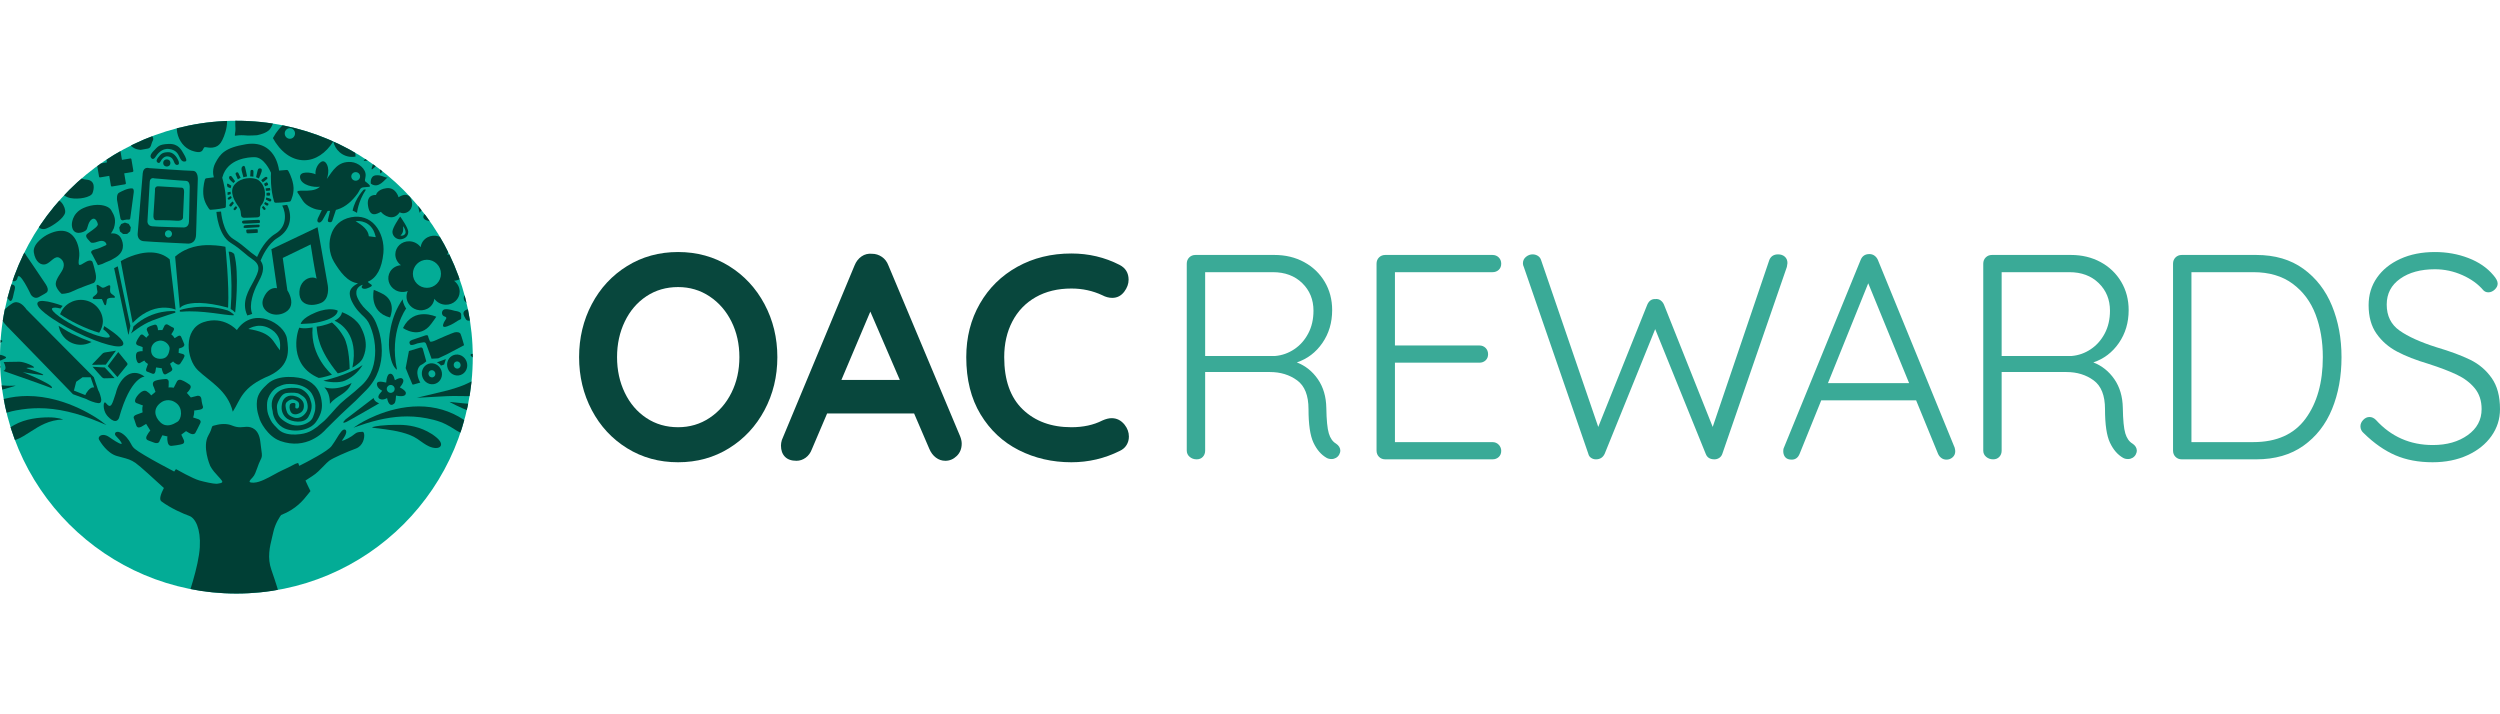 <?xml version="1.0" encoding="UTF-8"?>
<svg id="Layer_1" xmlns="http://www.w3.org/2000/svg" width="1050" height="300" xmlns:xlink="http://www.w3.org/1999/xlink" version="1.1" viewBox="0 0 1050 300">
  <!-- Generator: Adobe Illustrator 29.1.0, SVG Export Plug-In . SVG Version: 2.1.0 Build 142)  -->
  <defs>
    <style>
      .st0 {
        fill: none;
      }

      .st1 {
        fill: #3aaa97;
      }

      .st2 {
        fill: #03ac96;
      }

      .st3 {
        fill: #003f35;
      }

      .st4 {
        fill: #08473d;
      }

      .st5 {
        clip-path: url(#clippath);
      }
    </style>
    <clipPath id="clippath">
      <path class="st0" d="M99.283,50.717C44.45,50.717 0,95.168 0,150c0,.337.002.674.005,1.01.542,54.367,44.783,98.273,99.278,98.273,54.496,0,98.737-43.906,99.278-98.274.003-.336.005-.672.005-1.009,0-54.832-44.451-99.283-99.283-99.283Z"/>
    </clipPath>
  </defs>
  <path class="st4" d="M321.093,172.258c-3.599,6.745-8.565,12.079-14.9,16.004-6.337,3.924-13.471,5.886-21.4,5.886-7.931,0-15.065-1.962-21.4-5.886-6.336-3.925-11.283-9.259-14.838-16.004-3.557-6.745-5.334-14.164-5.334-22.258,0-8.095,1.777-15.514,5.334-22.259,3.556-6.745,8.502-12.079,14.838-16.004,6.335-3.924,13.469-5.886,21.4-5.886,7.929,0,15.062,1.962,21.4,5.886,6.335,3.925,11.301,9.259,14.9,16.004,3.596,6.745,5.396,14.164,5.396,22.259,0,8.094-1.799,15.513-5.396,22.258ZM307.235,135.101c-2.208-4.455-5.274-7.99-9.198-10.608-3.925-2.615-8.34-3.925-13.245-3.925-4.988,0-9.424,1.289-13.306,3.863-3.884,2.575-6.91,6.112-9.075,10.608-2.167,4.497-3.251,9.484-3.251,14.961,0,5.478,1.083,10.465,3.251,14.96,2.165,4.497,5.19,8.033,9.075,10.608,3.882,2.576,8.318,3.863,13.306,3.863,4.905,0,9.32-1.307,13.245-3.925,3.924-2.615,6.99-6.15,9.198-10.607,2.207-4.455,3.311-9.422,3.311-14.9,0-5.477-1.104-10.443-3.311-14.9Z"/>
  <path class="st4" d="M403.918,186.3c0,2.127-.695,3.862-2.084,5.211-1.392,1.349-2.986,2.023-4.783,2.023-1.472,0-2.801-.45-3.987-1.349s-2.106-2.124-2.758-3.679l-6.378-14.838h-36.545l-6.377,14.961c-.572,1.553-1.452,2.759-2.636,3.617-1.186.858-2.474,1.287-3.863,1.287-2.127,0-3.74-.572-4.844-1.717-1.103-1.143-1.655-2.698-1.655-4.66,0-.736.123-1.511.368-2.33l30.536-73.335c.654-1.634,1.634-2.901,2.944-3.802,1.306-.898,2.778-1.266,4.415-1.103,1.471,0,2.839.428,4.107,1.287,1.266.858,2.187,2.065,2.759,3.617l30.168,71.863c.409,1.063.613,2.044.613,2.944ZM353.392,159.565h24.527l-12.385-28.696-12.142,28.696Z"/>
  <path class="st4" d="M474.013,117.502c0,1.717-.613,3.395-1.839,5.029-1.31,1.717-2.986,2.575-5.028,2.575-1.392,0-2.78-.368-4.17-1.104-4.006-1.879-8.339-2.82-13-2.82-5.723,0-10.71,1.206-14.961,3.617-4.251,2.412-7.523,5.806-9.811,10.179-2.289,4.374-3.434,9.381-3.434,15.023,0,9.647,2.595,16.965,7.788,21.951,5.19,4.987,11.996,7.481,20.418,7.481,4.986,0,9.321-.939,13-2.821,1.472-.654,2.778-.981,3.924-.981,2.126,0,3.925.901,5.396,2.698,1.227,1.554,1.84,3.231,1.84,5.028,0,1.31-.327,2.495-.981,3.557-.656,1.063-1.594,1.882-2.821,2.452-6.377,3.189-13.163,4.783-20.357,4.783-8.012,0-15.371-1.695-22.074-5.089-6.704-3.391-12.059-8.4-16.064-15.022-4.007-6.623-6.009-14.634-6.009-24.036,0-8.34,1.9-15.821,5.702-22.442,3.801-6.623,9.054-11.792,15.758-15.513,6.703-3.719,14.266-5.58,22.687-5.58,7.276,0,14.021,1.594,20.235,4.783,2.533,1.308,3.801,3.393,3.801,6.254Z"/>
  <path class="st1" d="M562.943,189.365c0,.411-.165.942-.491,1.595-.327.572-.778,1.023-1.349,1.349-.572.327-1.186.49-1.839.49-.818,0-1.514-.162-2.085-.49-2.29-1.307-4.129-3.434-5.519-6.377-1.391-2.944-2.085-7.644-2.085-14.104,0-5.722-1.594-9.749-4.783-12.079-3.188-2.33-6.99-3.495-11.404-3.495h-27.225v32.989c0,1.063-.327,1.942-.981,2.636-.655.695-1.514,1.042-2.575,1.042-1.146,0-2.127-.347-2.944-1.042-.817-.694-1.226-1.573-1.226-2.636v-78.486c0-1.061.347-1.941,1.042-2.636.693-.693,1.573-1.042,2.636-1.042h33.111c4.661,0,8.83,1.002,12.51,3.004,3.679,2.005,6.56,4.764,8.645,8.278,2.085,3.516,3.127,7.481,3.127,11.896,0,5.233-1.37,9.832-4.108,13.796-2.74,3.967-6.315,6.683-10.73,8.155,3.596,1.391,6.539,3.74,8.83,7.051,2.287,3.312,3.473,7.339,3.556,12.08.08,5.07.43,8.627,1.042,10.668.613,2.044,1.614,3.476,3.004,4.293,1.227.817,1.84,1.839,1.84,3.065ZM535.595,149.51c2.862-.245,5.519-1.184,7.972-2.821,2.453-1.634,4.415-3.841,5.886-6.622,1.472-2.779,2.208-5.967,2.208-9.566,0-4.66-1.575-8.523-4.721-11.589-3.148-3.066-7.257-4.598-12.325-4.598h-28.451v35.196h29.432Z"/>
  <path class="st1" d="M629.471,186.79c.693.736,1.042,1.594,1.042,2.575,0,1.065-.35,1.922-1.042,2.576-.697.655-1.575.981-2.638.981h-45.006c-1.063,0-1.943-.347-2.636-1.042-.695-.694-1.042-1.573-1.042-2.636v-78.486c0-1.061.347-1.941,1.042-2.636.693-.693,1.573-1.042,2.636-1.042h45.006c1.062,0,1.941.35,2.638,1.042.693.695,1.042,1.575,1.042,2.636,0,1.063-.35,1.922-1.042,2.576-.697.655-1.575.981-2.638.981h-40.959v30.781h35.442c1.061,0,1.941.348,2.636,1.042.693.695,1.042,1.575,1.042,2.636,0,1.063-.35,1.922-1.042,2.576-.695.655-1.575.981-2.636.981h-35.442v33.356h40.959c1.062,0,1.941.368,2.638,1.104Z"/>
  <path class="st1" d="M749.626,107.814c.735.656,1.103,1.554,1.103,2.698l-.245,1.594-27.102,78.486c-.245.736-.674,1.308-1.287,1.717-.613.41-1.287.613-2.023.613-1.882,0-3.108-.777-3.679-2.33l-21.216-52.365-21.215,52.365c-.736,1.553-1.962,2.33-3.679,2.33-.736,0-1.41-.203-2.023-.613-.614-.409-1.003-.981-1.166-1.717l-27.102-78.486c-.245-.49-.368-.981-.368-1.471,0-1.145.43-2.064,1.287-2.759.859-.694,1.778-1.042,2.759-1.042.816,0,1.552.206,2.208.613.654.41,1.103.981,1.349,1.717l24.036,70.146,20.602-51.383c.736-1.634,1.879-2.411,3.434-2.33.816-.081,1.532.103,2.146.551.613.45,1.082,1.042,1.409,1.778l20.48,51.383,23.791-70.146c.654-1.552,1.879-2.33,3.679-2.33,1.143,0,2.085.327,2.821.981Z"/>
  <path class="st1" d="M821.205,189.488c0,1.063-.367,1.922-1.103,2.576-.736.655-1.595.981-2.576.981-.817,0-1.532-.225-2.145-.674-.614-.449-1.086-1.042-1.41-1.778l-9.198-22.442h-39.857l-9.075,22.442c-.655,1.636-1.759,2.453-3.311,2.453-1.146,0-2.004-.286-2.575-.859-.574-.571-.901-1.349-.981-2.33v-.368c0-.49.039-.858.122-1.104l32.376-79.221c.654-1.634,1.879-2.453,3.679-2.453.816,0,1.532.226,2.145.674.614.45,1.083,1.042,1.41,1.778l32.253,78.853c.162.656.245,1.146.245,1.472ZM767.737,160.914h34.093l-17.169-41.94-16.923,41.94Z"/>
  <path class="st1" d="M897.471,189.365c0,.411-.165.942-.491,1.595-.327.572-.778,1.023-1.349,1.349-.572.327-1.186.49-1.839.49-.818,0-1.514-.162-2.085-.49-2.29-1.307-4.129-3.434-5.519-6.377-1.391-2.944-2.085-7.644-2.085-14.104,0-5.722-1.594-9.749-4.783-12.079-3.188-2.33-6.99-3.495-11.404-3.495h-27.225v32.989c0,1.063-.327,1.942-.981,2.636-.655.695-1.514,1.042-2.575,1.042-1.146,0-2.127-.347-2.944-1.042-.817-.694-1.226-1.573-1.226-2.636v-78.486c0-1.061.347-1.941,1.042-2.636.693-.693,1.573-1.042,2.636-1.042h33.111c4.661,0,8.83,1.002,12.51,3.004,3.679,2.005,6.56,4.764,8.645,8.278,2.085,3.516,3.127,7.481,3.127,11.896,0,5.233-1.37,9.832-4.108,13.796-2.74,3.967-6.315,6.683-10.73,8.155,3.596,1.391,6.539,3.74,8.83,7.051,2.287,3.312,3.473,7.339,3.556,12.08.08,5.07.43,8.627,1.042,10.668.613,2.044,1.614,3.476,3.004,4.293,1.227.817,1.84,1.839,1.84,3.065ZM870.123,149.51c2.862-.245,5.519-1.184,7.972-2.821,2.453-1.634,4.415-3.841,5.886-6.622,1.472-2.779,2.208-5.967,2.208-9.566,0-4.66-1.575-8.523-4.721-11.589-3.148-3.066-7.257-4.598-12.325-4.598h-28.451v35.196h29.432Z"/>
  <path class="st1" d="M967.431,112.903c5.354,3.884,9.361,9.075,12.019,15.574,2.656,6.5,3.985,13.674,3.985,21.523,0,8.094-1.329,15.371-3.985,21.828-2.657,6.459-6.665,11.589-12.019,15.391-5.355,3.802-11.956,5.702-19.805,5.702h-31.272c-1.063,0-1.943-.347-2.636-1.042-.695-.694-1.042-1.573-1.042-2.636v-78.486c0-1.061.347-1.941,1.042-2.636.693-.693,1.573-1.042,2.636-1.042h31.272c7.849,0,14.449,1.943,19.805,5.825ZM968.352,175.814c4.822-6.58,7.235-15.185,7.235-25.813,0-6.623-1.023-12.611-3.066-17.966-2.044-5.354-5.253-9.647-9.626-12.877-4.374-3.23-9.872-4.844-16.494-4.844h-25.999v71.372h25.999c9.811,0,17.126-3.29,21.951-9.872Z"/>
  <path class="st1" d="M1006.036,191.205c-4.538-1.962-8.933-5.028-13.183-9.198-.981-.816-1.472-1.797-1.472-2.943,0-.981.386-1.879,1.166-2.698.775-.816,1.655-1.227,2.636-1.227s1.879.411,2.698,1.227c6.377,7.031,14.347,10.547,23.913,10.547,5.887,0,10.771-1.39,14.655-4.17,3.882-2.778,5.825-6.417,5.825-10.915,0-3.514-.962-6.438-2.883-8.768-1.921-2.33-4.436-4.23-7.541-5.702-3.109-1.472-7.073-2.983-11.896-4.538-5.233-1.552-9.627-3.269-13.183-5.151-3.557-1.879-6.438-4.393-8.646-7.541-2.207-3.147-3.311-7.132-3.311-11.957,0-4.332,1.164-8.174,3.495-11.528,2.33-3.351,5.599-5.988,9.811-7.91,4.209-1.92,9.054-2.881,14.532-2.881,4.986,0,9.667.839,14.041,2.513,4.373,1.678,7.868,4.069,10.485,7.174,1.227,1.392,1.84,2.576,1.84,3.557,0,.901-.41,1.738-1.226,2.513-.818.778-1.717,1.166-2.698,1.166-.818,0-1.514-.286-2.085-.859-2.208-2.615-5.151-4.74-8.83-6.377-3.679-1.634-7.523-2.452-11.528-2.452-5.969,0-10.835,1.329-14.593,3.985-3.761,2.657-5.642,6.275-5.642,10.853,0,4.742,1.798,8.38,5.396,10.915,3.598,2.534,8.748,4.864,15.453,6.99,5.804,1.717,10.547,3.476,14.225,5.273,3.679,1.799,6.683,4.355,9.013,7.665s3.495,7.664,3.495,13.06c0,4.17-1.207,7.952-3.617,11.344-2.412,3.393-5.764,6.07-10.057,8.032-4.292,1.962-9.178,2.943-14.654,2.943-5.887,0-11.099-.981-15.636-2.943Z"/>
  <g>
    <circle class="st2" cx="99.283" cy="150" r="99.283"/>
    <g class="st5">
      <g>
        <path class="st3" d="M153.528,76.291c-.536-.406-.089-1.056.031-2.413.273-3.021-3.156-5.595-6.035-5.823-5.583-.44-7.669,3.523-10.257,7.106.545-1.513.829-3.342.449-4.911-.499-2.061-1.683-2.964-2.803-2.287-1.464.884-2.608,3.121-2.407,5.232-1.578-.764-7.018-1.654-6.468,1.521.543,3.121,5.814,4.11,8.357,3.696-.177.148-.355.291-.541.426-3.418,2.495-10.488.054-8.688,2.342,1.831,2.505,1.974,4.207,5.422,5.892,1.683.822,2.631,1.034,4.577,1.184l-1.395,2.859c-.584,1.055-.601,1.833-.315,2.023.002,0,.72,1.1,1.985-.681l2.188-3.877c.449-.005.552.004.992-.038l-.769,3.269c-.098.155-.396,1.239.195,1.416.004.001,1.261.528,1.56-.69l1.478-4.39c.373-.081.284-.062.639-.17,3.578-1.084,6.334-3.768,8.531-6.787.881-1.215.86-2.384,2.418-2.52.787-.071,1.58-.14,2.371-.211,1.131-.176-.825-1.652-1.513-2.166ZM149.388,75.895c-1.019,0-1.844-.807-1.844-1.803s.825-1.803,1.844-1.803c1.019,0,1.846.807,1.846,1.803s-.827,1.803-1.846,1.803Z"/>
        <path class="st3" d="M167.929,162.698c1.58-1.832,1.942-3.2.878-3.777-.613-.332-1.712.038-2.955.767-.49-2.109-1.317-3.074-2.365-2.614-.755.331-1.153,1.79-1.292,3.601-2.711-.644-4.482-.65-3.737,1.458.277.784,1.098,1.451,2.065,1.996-1.715,1.841-2.416,3.22-.344,3.631.713.14,1.558-.122,2.401-.557.405,2.236,1.426,3.665,2.935,2.356.726-.631.699-2.123.818-3.418,2.66.556,4.177.185,4.128-1.098-.031-.763-1.077-1.595-2.532-2.343ZM164.025,164.998c-.914-.042-1.623-.819-1.58-1.734.042-.916.818-1.625,1.734-1.582.916.043,1.623.819,1.582,1.735-.042.915-.818,1.624-1.735,1.581Z"/>
        <path class="st3" d="M135.95,195.724c.927-.956,1.728-1.784,2.345-2.233,1.549-1.124,7.26-3.657,11.14-5.084,3.047-1.121,3.78-4.566,3.496-6.161-.139-.769-.49-.884-.688-.884l-.058.003c-.157.017-.331.025-.514.033-.784.034-1.857.081-2.805.954-1.104,1.017-4.262,2.756-5.262,2.767h-.053c.074-.119.19-.277.295-.424.295-.411.704-.975,1.098-1.733.496-.955.619-1.766.338-2.227-.136-.224-.357-.348-.617-.348-.396,0-.841.282-1.292.816-.755.896-1.285,1.767-1.896,2.776-.57.94-1.22,2.007-2.206,3.355-1.576,2.154-10.054,6.552-13.572,8.317-.298-.743-.476-1.199-.485-1.215l-1.147.366c-1.804.999-4.314,2.191-5.695,2.813-.921.415-2.019,1.019-3.181,1.658-2.832,1.559-6.044,3.326-8.491,3.433-.148.006-.288.009-.416.009-1.207,0-1.412-.27-1.446-.352-.175-.426.91-1.511,1.317-1.919.789-.789,1.359-2.39,1.96-4.085.376-1.068.769-2.171,1.196-2.966.849-1.575.798-1.943.467-4.339-.114-.818-.268-1.937-.431-3.441-.599-5.524-3.795-6.349-5.65-6.349-.203,0-.396.009-.577.024-.219.018-.429.038-.637.058-.556.053-1.08.103-1.625.103-1.136,0-2.211-.233-3.489-.759-.968-.4-2.101-.601-3.362-.601-1.442,0-2.523.265-2.571.277-.503.131-.885.218-1.178.285-.992.228-1.144.263-1.35,1.033-.13.48-.369,1.377-1.384,3.171-2.682,4.732.617,12.509.771,12.86.903,1.706,2.159,3.063,3.266,4.261.63.68,1.174,1.27,1.56,1.821.147.208.302.497.215.695-.181.414-1.269.558-1.918.646l-.257.035c-.083.012-.183.017-.297.017-1.377,0-4.725-.724-7.175-1.405-2.723-.756-9.477-4.585-9.546-4.623l-.241-.137-.163.224c-.141.194-.34.469-.577.803-2.089-1.091-8.746-4.593-12.349-6.779-4.278-2.597-4.875-3.034-5.776-4.837-.887-1.774-2.62-3.946-4.491-4.796-1.064-.483-1.925-.34-2.184.286-.154.37-.04.819.288,1.147,2.696,2.697,2.468,3.283,2.432,3.342-.013.022-.074.031-.127.031-.925,0-3.581-1.827-5.168-2.918-.814-.558-1.645-.854-2.407-.854-.793,0-1.45.317-1.757.849-.219.377-.219.81-.004,1.19.536.938,3.415,5.676,7.474,6.813.758.211,1.426.39,2.03.548,2.472.653,3.835,1.012,5.787,2.355,1.782,1.226,8.435,7.314,11.918,10.532-1.307,2.512-2.088,4.828-1.073,5.589,3.945,2.958,9.374,5.288,11.694,6.108,2.55.899,4.92,5.32,4.466,13.166-.467,8.107-4.919,20.868-7.057,27.002l-.114.323.333.081c.87.211,1.974.317,3.281.317.121,0,.253-.006.378-.008-1.715,5.647-6.007,19.718-6.983,22.285-1.225,3.209-4.918,11.22-4.957,11.301l-.179.391,5.247.588c-.119.883-.526,1.948-1.718,2.544-1.292.646-2.55.953-4.006,1.31-1.31.319-2.794.682-4.647,1.364-2.47.909-4.021,2.105-4.151,3.195-.043.369.09.687.366.869.548.366,2.704.897,5.165.897.943,0,1.855-.078,2.711-.227.834-.148,2.119-.223,3.816-.223,4.347,0,10.119.48,12.027.64.098.008.195.013.29.013,1.044,0,1.916-.499,2.394-1.371.61-1.11.485-2.595-.329-3.873-.831-1.307-.706-2.859-.488-3.857l1.964.22.094-.204c.416-.907,9.754-21.354,11.42-29.404.865,2.109,2.228,5.314,3.554,8.428,2.105,4.947,4.282,10.062,4.453,10.752.306,1.219,2.181,10.528,2.199,10.621l.062.307,4.22-.884c.183.615.383,1.601.157,2.5-.092.365-.268.825-.454,1.313-.612,1.592-1.37,3.577.002,4.434,1.155.722,4.144,1.246,7.108,1.246,1.167,0,2.237-.08,3.176-.237.735-.122,1.516-.181,2.387-.181,1.424,0,2.819.158,4.171.312,1.178.135,2.291.262,3.284.262h.004c4.149,0,6.104-.106,6.104-1.067,0-.68-.297-2.946-4.121-3.582-3.435-.575-6.697-1.521-7.868-2.108l-.163-.08c-.994-.489-2.022-1.004-4.262-4.807l2.856-.599,3.502-.875-.206-.357c-.118-.2-11.706-20.202-13.076-27.967-.786-4.457-1.279-8.542-1.557-11.242,1.585-.49,2.542-.8,2.589-.816l.281-.091-.078-.287c-.009-.033-.959-3.492-3.109-9.634-1.797-5.137-.691-9.665.284-13.661.181-.749.355-1.455.503-2.145.831-3.879,2.95-6.789,3.301-7.252,6.352-2.489,9.262-6.178,11.392-8.876.28-.356.546-.693.803-1.006l.129-.158-.092-.183c-.659-1.272-1.352-2.763-2.009-4.246,1.001-.679,2.038-1.364,2.912-1.902,1.665-1.026,3.301-2.714,4.743-4.205Z"/>
        <path class="st3" d="M39.923,124.044c-.539.405-1.149.865-.959,1.254.139.288.436.311.782.311.107,0,.228-.003.365-.006.309-.008.702-.019,1.198.001.396.016.689.003.914-.007.101-.006.188-.01.262-.01.322,0,.384.042.632.69l.036.098c.407,1.075.722,1.835,1.066,1.835.221,0,.32-.298.353-.396.123-.37.156-.756.185-1.096.052-.613.094-1.097.57-1.328.617-.302,1.319-.335,1.795-.335.148,0,.286.004.409.007l.161.003c.232,0,.507-.024.581-.209.062-.16-.051-.361-.366-.655-.145-.134-.319-.253-.503-.378-.389-.263-.829-.562-1.06-1.077-.125-.277-.11-.759-.096-1.225l.005-.139c.005-.203.022-.393.036-.565.036-.425.063-.732-.089-.898-.116-.127-.304-.146-.608-.053-.264.081-.556.24-.865.41-.496.273-1.012.556-1.486.556-.186,0-.353-.044-.503-.135-.217-.132-.451-.289-.677-.441-.51-.347-.948-.646-1.216-.646-.08,0-.145.026-.194.076-.06.064-.085.159-.078.292.04.743.282,2.14.358,2.488.062.285-.217.929-.655,1.301-.096.081-.221.175-.355.276Z"/>
        <path class="st3" d="M186.703,79.252c3.216-1.008,9.861-7.982,9.861-7.982,0,0-1.214-.523-2.571-.593-1.359-.07-19.202-1.416-19.202-1.416,0,0,7.561,7.869,11.913,9.991Z"/>
        <path class="st3" d="M189.349,81.178c1.859,1.243,11.531,11.194,13.498,11.53.86-2.001-4.705-19.69-4.705-19.69,0,0-5.452,5.794-8.793,8.16Z"/>
        <path class="st3" d="M180.933,87.531c-2.132,1.635-4.092,3.259-2.649,4.537,1.442,1.278,8.664,1.921,12.584,1.696,3.921-.226,8.534-.339,8.534-.339l-12.048-10.195s-4.294,2.667-6.42,4.301Z"/>
        <path class="st3" d="M184.668,81.461c-.699-.263-11.576-10.979-11.576-10.979-.235,4.853,3.138,18.874,3.138,18.874,0,0,1.898-2.68,4.685-4.806,2.783-2.126,4.453-2.827,3.753-3.089Z"/>
        <path class="st3" d="M30.612,165.539l.001.022.031.011.009.008.001-.005,5.608,2.03c1.007.607,3.612,1.61,4.941,1.709.319.024.765.02.997-.277.577-.741.286-1.738-.049-2.892-.051-.171-.101-.347-.152-.528-.179-.643-.476-1.239-.755-1.712l-1.837-5.466-28.279-28.456c-.221-.342-1.943-2.887-4.115-3.046-.644-.047-1.267.119-1.846.496-2.812,1.827-4.368,3.737-4.444,3.83-.06.083-1.44,2.061,2.081,5.636,4.533,4.604,27.186,27.998,27.414,28.234l.394.408ZM39.542,162.732c-.596-.129-1.478.009-2.489,1.246-.708.867-1.07,1.486-1.202,1.964l-4.804-1.891.957-3.711,2.653-1.879,3.404-.015,1.481,4.287Z"/>
        <path class="st3" d="M6.753,172.359c3.393-.629,6.431-.921,9.56-.921,7.814,0,16.176,1.931,25.562,5.901l2.79,1.182-2.419-1.824c-.139-.103-13.976-10.378-30.72-10.378-6.826,0-13.253,1.695-19.082,5.026-2.2,1.1-4.026,3.982-3.619,5.708.115.488.518,1.305,1.92,1.306.206,0,.434-.018.672-.055,1.771-.273,3.309-1.116,5.088-2.09,2.408-1.317,5.405-2.958,10.247-3.855Z"/>
        <path class="st3" d="M1.186,183.783c.232.888,1.238,1.419,2.689,1.419.941,0,2.014-.217,3.105-.626,1.846-.691,3.795-1.944,5.856-3.271,3.632-2.334,7.747-4.979,13.69-5.12,0,0-2.146-.916-6.183-.896-3.932.019-9.611.554-14.318,3.189-3.502,1.96-5.219,3.844-4.839,5.305Z"/>
        <path class="st3" d="M-25.035,153.833c-.767,1.107-.815,2.782-.135,4.595,1.163,3.103,5.765,6.725,14.907,6.725,4.341,0,9.238-.824,14.545-2.452l2.391-.732-2.501.054-.185.001c-1.343,0-13.349-.202-21.928-7.171-1.652-1.458-3.266-2.229-4.666-2.229-1.026,0-1.888.429-2.428,1.208Z"/>
        <path class="st3" d="M206.39,94.226c1.817-.778,5.322-1.298,5.974-3.765.648-2.466-1.428-4.544-3.509-5.843-2.076-1.298-1.428-.259-2.465,2.467-1.039,2.727-2.077,6.882-2.077,6.882-.519,1.298.259,1.039,2.077.26Z"/>
        <path class="st3" d="M200.417,102.666c.391-1.558,2.208-6.881,2.208-6.881,0,0-6.88.259-8.959,2.077-2.077,1.818.78,2.726,1.819,4.155,1.041,1.428,4.544,2.207,4.933.649Z"/>
        <path class="st3" d="M207.054,106.518c-2.633,4.796-2.135,7.353-1.252,8.654.749,1.103,2.074,1.679,3.458,1.508.784-.099,1.238-.076,1.484-.039-.074.165-.217.417-.487.775-1.65,2.2-2.173,3.977-1.563,5.28.304.648,1.021,1.436,2.702,1.521l.424.02c1.084.048,2.58.297,3.151.4.937.171,1.571,1.045,1.209,2.534-.973,4.018,1.193,6.72,6.435,8.032,2.83.707,5.15,3.957,4.814,8.931-.333,4.877-1.86,6.859-6.225,7.31-6.247.646-5.894,7.448-5.894,9.058-.002.644-.002,1.28.585,1.544.157.07.845.104,1.006.104.445,0,1.015-.219,1.066-.69.232-2.182-1.444-7.182,3.476-7.692,4.734-.489,7.866-2.88,8.315-9.476.432-6.305-2.98-10.459-6.574-11.359-4.982-1.245-5.186-3.333-4.732-5.212.456-1.873.328-3.25-.393-4.209-1.013-1.347-3.527-1.313-5.128-1.386l-1.574-.043c-.523-.027-.532-.357-.545-.382-.083-.18-.022-1.096,1.319-2.886.384-.513,1.553-2.072.778-3.41-.747-1.287-2.604-1.214-3.934-1.048-.248.032-.865.044-1.238-.502-.264-.391-.95-1.994,1.368-6.216,2.427-4.422-3.055-10.332-3.29-10.581-.441-.47-1.18-.492-1.65-.052-.471.442-.492,1.181-.052,1.651,1.272,1.359,4.282,5.418,2.944,7.857Z"/>
        <path class="st3" d="M133.38,95.434l-19.399,9.226,2.36,16.381c-.186-.035-.427-.065-.709-.065-1.205,0-3.456.559-4.993,4.296-.646,1.576-.503,3.155.405,4.451,1.05,1.498,3.006,2.429,5.105,2.429,1.31-.001,2.611-.361,3.764-1.043,1.241-.734,2.016-1.744,2.307-3.001.633-2.745-1.245-5.742-1.529-6.174l-1.931-13.597,11.719-5.673c.273,1.642,1.574,10.27,2.497,14.386-.471-.312-1.08-.482-1.775-.482-2.508,0-5.268,2.089-5.451,5.96-.083,1.791.355,3.187,1.305,4.149.899.912,2.235,1.394,3.86,1.394h.002c1.225-.001,2.584-.285,3.827-.799,3.86-1.602,2.982-7.109,2.942-7.344l-4.307-24.494Z"/>
        <path class="st3" d="M83.898,172.074c1.909-.357,1.274-1.541,1.274-1.541,0,0-.416-1.268-.592-2.93-.177-1.661-1.663-1.371-1.663-1.371l-2.771.697-1.674-1.915s.664-.461,1.397-1.738c.729-1.277-.47-1.891-.47-1.891,0,0-1.92-1.364-3.241-1.781-1.325-.418-1.822.571-1.822.571l-1.37,2.665c-1.706-.265-2.186-.079-2.186-.079,0,0,.11-1.327.074-2.153.118-1.431-1.135-1.432-1.135-1.432,0,0-2.722.085-4.551.758-1.831.672-.518,2.754-.518,2.754l.657,1.888-1.793,1.498s-.755-.988-1.551-1.466c-1.256-1.235-2.832.178-2.832.178,0,0-1.442,1.014-2.208,2.699-.764,1.687.679,1.908.679,1.908,0,0,.908.384,2.43.921-.509,1.09-.132,2.87-.132,2.87,0,0-.543.265-2.477.928-1.934.665-1.118,1.794-1.118,1.794,0,0,.442,1.34.946,2.823.505,1.481,2.153.485,2.153.485l1.976-1.175,1.75,2.819s-.561.469-1.421,2.044c-.861,1.576.358,1.985.358,1.985,0,0,.957.429,2.732,1.049,2.02.706,2.26-.844,2.26-.844l1.127-2.273,2.153.487s-.266.698.109,2.478c.375,1.78,1.652,1.474,1.652,1.474,0,0,3.471-.33,4.663-.851,1.191-.518.177-2.145.177-2.145l-.798-1.713,2.001-1.481s-.027.047,1.393.835c1.913,1.061,2.512-.101,2.512-.101,0,0,1.601-2.955,2.117-4.147.516-1.193-.912-1.618-.912-1.618,0,0-.811-.273-2.135-.69.543-1.498.452-2.946.452-2.946,0,0,.414.033,2.324-.323ZM74.501,177.163c-1.759,1.089-4.6,2.605-7.117.237-2.521-2.368-3.366-6.039.603-8.593,0,0,2.984-2.017,6.212.615,2.716,2.214,2.063,6.651.302,7.741Z"/>
        <path class="st3" d="M58.953,152.346s.642-.325,1.659-.921c.367.797,1.538,1.426,1.538,1.426,0,0-.109.427-.651,1.819-.539,1.392.474,1.468.474,1.468,0,0,.956.385,2.02.802s1.285-.971,1.285-.971l.277-1.655,2.396.351s-.004.533.47,1.755c.472,1.223,1.274.736,1.274.736,0,0,.691-.332,1.873-1.03,1.346-.793.595-1.658.595-1.658l-.736-1.7,1.285-.97s.264.478,1.433,1.107c1.169.63,1.601-.227,1.601-.227,0,0,1.451-2.092,1.721-3.001.273-.908-1.111-1.11-1.111-1.11l-1.332-.362.118-1.815s.014.038,1.122-.383c1.493-.566,1.127-1.449,1.127-1.449,0,0-.894-2.285-1.316-3.134-.422-.85-1.332-.255-1.332-.255,0,0-.534.324-1.39.866-.581-1.008-1.431-1.64-1.431-1.64,0,0,.215-.216.916-1.448.7-1.232-.259-1.436-.259-1.436,0,0-.903-.366-1.913-1.05-1.012-.684-1.549.281-1.549.281l-.917,1.873-1.857.031s.056-.587-.309-1.597c-.367-1.009-1.276-.628-1.276-.628,0,0-1.665.428-2.521.968-.856.542-.541,1.285-.541,1.285l.843,2.018c-.954.828-1.075,1.183-1.075,1.183,0,0-.688-.687-1.165-1.056-.744-.739-1.334-.042-1.334-.042,0,0-1.236,1.557-1.723,2.895-.487,1.337,1.292,1.586,1.292,1.586l1.363.523-.009,1.706s-.907-.045-1.549.175c-1.279.118-1.234,1.662-1.234,1.662,0,0-.114,1.282.463,2.503.581,1.221,1.384.521,1.384.521ZM63.518,146.28s.282-2.614,3.27-3.174c2.515-.471,4.681,1.984,4.459,3.479-.221,1.495-.713,3.792-3.221,4.081-2.508.29-4.953-.969-4.508-4.386Z"/>
        <path class="st3" d="M40.891,61.714l.224.005.045-.222c.016-.084,1.609-8.373-6.784-10.697-1.531-.423-4.157-.39-4.267-.39l-.293.008.025.292c.011.106,1.08,10.816,11.049,11.004Z"/>
        <path class="st3" d="M85.34,43.243c.056.008,5.612.801,6.887-4.859.232-1.033.125-2.779.121-2.852l-.013-.195-.194.027c-.071.01-7.15,1.066-6.956,7.706l.005.15.148.023Z"/>
        <path class="st3" d="M82.018,44.485l.125-.066-.042-.137c-.016-.051-1.665-5.163-7.048-3.889-.981.233-2.432,1.056-2.494,1.089l-.161.094.103.155c.038.056,3.907,5.702,9.517,2.754Z"/>
        <path class="st3" d="M83.117,46.846c-.81-.313-1.89-.505-3.233-.331-1.104.143-2.197.68-3.248,1.597-1.965,1.716-2.787,4.558-2.199,7.605.682,3.533,3.073,6.496,6.093,7.548,1.426.499,2.492.693,3.254.593,1.041-.135,1.343-.788,1.589-1.314.201-.435.333-.685.691-.73.107-.014.233-.008.376.016.749.128,1.864.282,2.93.144h.002c1.426-.185,2.517-.842,3.337-2.008,1.601-2.281,4.801-10.826.512-13.986-1.542-1.135-3.011-1.622-4.368-1.447-1.571.204-3.068.761-3.945,2.369.132-3.158-.784-6.386-1.529-6.918-.87-.624-1.933.656-2.059,1.404,1.81,2.071,1.924,4.234,1.798,5.457Z"/>
        <path class="st3" d="M49.304,158.364l.512-.632s3.218-3.907,3.603-4.438c.387-.531-.204-1.071-.204-1.071,0,0-2.153-2.649-3.103-3.818-.268-.331-.442-.544-.442-.544l-.44.584s-2.566,3.406-3.587,4.761c-.253.336-.413.545-.413.545l.512.58,3.561,4.035Z"/>
        <path class="st3" d="M44.429,153.148l4.267-5.872-4.432.725s-.86.08-1.306.597c-.445.517-3.963,4.142-3.963,4.142,0,0-.311.383-.271.503l.66-.02,5.045-.075Z"/>
        <path class="st3" d="M43.804,158.894l3.78-.086.548-.012-.46-.498-3.29-3.553-.366-.395-.633-.038-3.838-.229-.659-.039.548.614s2.693,3.083,3.31,3.704c.619.621,1.059.531,1.059.531Z"/>
        <path class="st3" d="M195.158,182.359c.277.061.534.091.771.091.831,0,1.395-.389,1.583-1.097.403-1.492-1.05-4.092-2.859-5.143-5.586-3.668-11.909-5.529-18.794-5.529-13.668,0-25.072,7.423-25.184,7.498l-2.224,1.467,2.512-.884c7.394-2.6,13.956-3.863,20.056-3.863,3.668,0,7.168.448,11.019,1.412,4.196,1.05,6.732,2.652,8.773,3.939,1.507.951,2.81,1.774,4.348,2.109Z"/>
        <path class="st3" d="M168.025,178.439c-7.689-.09-10.675.724-10.675.724-5.246.995,10.765.271,17.93,5.164,1.75,1.194,3.317,2.437,4.871,3.133,1.044.468,2.063.714,2.948.714,1.124,0,1.886-.41,2.099-1.125.364-1.236-1.021-2.938-3.894-4.793-4.839-3.117-9.985-3.779-13.279-3.817Z"/>
        <path class="st3" d="M197.147,166.388c9.269,0,13.219-3.511,14.397-6.449.691-1.716.641-3.302-.134-4.349-.55-.738-1.426-1.144-2.463-1.144-1.421,0-3.055.729-4.721,2.101-8.699,5.581-11.641,5.993-16.053,7.368l-13.098,3.159,12.655-.687c3.384-.137,5.014,0,9.417,0Z"/>
        <path class="st3" d="M219.385,164.605c-1.717,3.43-5.403,5.864-13.824,5.413-5.952.055-16.782-1.228-16.782-1.228,0,0,15.633,9.035,28.872,7.421,6.223-.388,9.437-7.057,9.437-7.057,0,0,2.883-5.565.239-8.166-3.353-3.303-6.451.642-7.942,3.617Z"/>
        <path class="st3" d="M127.718,67.307c4.839,0,9.193-3.041,12.269-7.904.364,1.694,1.24,3.286,2.618,4.5,1.924,1.697,4.394,2.298,6.703,1.866.062-2.417-.896-4.843-2.818-6.536-.478-.424-.992-.78-1.529-1.068.537-.288,1.051-.644,1.529-1.068,1.922-1.696,2.879-4.121,2.818-6.534-2.309-.435-4.779.167-6.703,1.864-1.31,1.154-2.17,2.65-2.564,4.251-3.078-4.914-7.456-7.989-12.323-7.989-5.286,0-10.005,3.631-13.1,9.309,3.094,5.674,7.814,9.31,13.1,9.31ZM121.748,53.831c1.198,0,2.162.996,2.162,2.226,0,1.232-.965,2.229-2.162,2.229-1.193,0-2.162-.997-2.162-2.229,0-1.23.97-2.226,2.162-2.226Z"/>
        <path class="st3" d="M236.343,143.755c-2.459,0-4.448,1.993-4.448,4.445,0,2.457,1.989,4.451,4.448,4.451,2.457,0,4.446-1.994,4.446-4.451,0-2.452-1.989-4.445-4.446-4.445Z"/>
        <path class="st3" d="M.468,143.844c1.218-.712-.13-1.083-.13-1.083,0,0-.387-.105-2.3-1.006-1.913-.901-5.242-4.282-5.916-9.781-.671-5.498,2.626-8.483,2.626-8.483.731-.428.724-1.35-.687-.69-9.295,3.014-10.345,11.636-7.516,17.894,2.829,6.256,12.705,3.862,13.923,3.149Z"/>
        <path class="st3" d="M73.552,107.768l1.898,20.955.065.7.499-.502c.018-.019,1.895-1.83,7.895-1.684,3.254.079,7.119.713,11.487,1.882l.393.105.024-.402c.499-9.143-1.098-24.792-1.115-24.947l-.022-.213-.208-.065c-.109-.034-2.698-.561-6.368-.65-3.952-.096-9.658.643-14.419,4.71l-.13.11Z"/>
        <path class="st3" d="M50.724,109.684l.04.222c.025.133,2.505,13.496,4.823,25.144l.123.612.436-.448c5.002-5.11,9.985-6.087,13.283-6.007,2.311.056,3.8.639,3.815.645l.512.204-.062-.542c-.014-.143-1.625-14.373-2.401-20.452l-.016-.123-.094-.082c-2.087-1.806-4.696-2.758-7.756-2.833-6.283-.153-12.257,3.393-12.508,3.543l-.194.116Z"/>
        <path class="st3" d="M73.654,131.317l-.071-.616s-9.414-1.132-17.541,6.42c-.192,1.516-1.042,2.957-1.042,2.957,0,0,4.403-3.717,9.014-5.48,4.615-1.763,9.64-3.282,9.64-3.282Z"/>
        <path class="st3" d="M75.587,130.209c-.063.322-.44.809.756.704,8.514-.74,18.116,1.574,21.578,1.512.217-.004.592-.086,0-.557-.53-.424-1.156-.968-2.304-1.484-10.764-3.342-20.03-.175-20.03-.175Z"/>
        <path class="st3" d="M96.875,129.802c.735.255,1.889,1.482,1.889,1.482,0,0,1.898-16.45-.414-24.611-1.263-1.248-2.325-.955-2.325-.955,0,0,1.996,9.995.85,24.084Z"/>
        <path class="st3" d="M53.962,140.556c.067.053.159-.497.159-.497l.628-3.192-5.297-25.012-1.527.757,5.916,27.715s.054.174.121.229Z"/>
        <path class="st3" d="M86.127,75.28c-.038.112-.95,2.775-.744,6.255.213,3.556,2.485,6.259,2.58,6.373.116.136.291.214.474.214.013,0,.025,0,.038-.001.136-.008,3.34-.205,5.908-.793.261-.06.451-.275.467-.53.389-5.658-1.278-11.38-1.522-12.189.033-.052.063-.108.078-.17,2.119-8.016,11.417-8.422,13.259-8.422.11,0,.175.002.215.002l.08-.001c3.855,0,6.478,5.673,6.858,6.544-.06.984-.331,6.816,1.321,12.168.076.247.309.416.577.419l.273.002c2.584,0,5.548-.451,5.673-.47.194-.031.362-.148.451-.318.067-.13,1.661-3.245,1.05-6.759-.597-3.439-2.099-5.845-2.162-5.946-.119-.19-.346-.299-.577-.279l-3.199.266c-1.033-7.073-5.264-11.293-11.344-11.293-.822,0-1.688.075-2.58.222-8.887,1.465-10.863,4.083-12.863,7.91-1.278,2.443-.997,4.689-.633,5.988l-3.18.413c-.23.029-.423.182-.498.394Z"/>
        <path class="st3" d="M40.779,69.309l.82,4.869c.036.219.244.366.463.328l3.822-.643.697,4.134c.036.219.242.368.462.331l5.496-.926c.219-.037.366-.244.329-.463l-.697-4.135,3.509-.591c.219-.037.366-.244.328-.462l-.82-4.87c-.036-.218-.242-.366-.462-.329l-3.509.591-.67-3.978c-.038-.218-.244-.366-.463-.33l-5.498.926c-.217.037-.364.244-.328.463l.671,3.978-3.822.644c-.219.037-.366.244-.329.463Z"/>
        <path class="st3" d="M19.605,98.704s-5.999,3.307-5.4,7.287c.599,3.979,3.017,5.663,5.076,4.957,2.061-.704,3.76-3.797,5.704-2.655,1.944,1.142,2.465,3.303.869,5.77-1.598,2.467-3.062,4.509-2.184,6.414.878,1.906,2.213,2.933,2.213,2.933,0,0,2.372.063,4.564-1.067,2.191-1.13,8.918-3.527,8.918-3.527,0,0,1.453-.82.78-3.975-.671-3.156-1.326-4.89-1.326-4.89,0,0-.595-1.337-3.113.247-2.517,1.584-3.065,1.866-2.479-2.081.588-3.948-1.757-15.603-13.621-9.415Z"/>
        <path class="st3" d="M6.403,104.997s-2.613,1.811-3.076,2.737-1.904,4.738-1.562,7.005c.342,2.267,4.927,5.27,5.599,1.892.673-3.379,5.597,7.104,5.597,7.104,0,0,1.306,2.128,3.31,1.064,2.007-1.062,3.078-1.796,3.078-1.796,0,0,1.735-.754-.156-3.644-2.07-3.165-8.098-11.953-8.098-11.953,0,0-2.195-4.121-4.692-2.41Z"/>
        <path class="st3" d="M35.053,87.369c-5.11,2.296-4.886,7.134-4.882,7.181.17,2.88,1.913,3.276,2.935,3.255,1.267-.025,2.597-.672,3.033-1.109.338-.338.507-.915.7-1.583.293-1.011.628-2.157,1.623-2.923.293-.226.575-.343.841-.348.986-.019,1.654,1.499,1.792,2.316.137.822-1.784,2.162-3.82,3.581l-.456.319c-.387.27-.601.583-.635.929-.069.672.545,1.316,1.084,1.886.214.226.418.439.559.633.407.556.841.477,1.343.467.467-.01,1.294-.266,1.82-.462,2.843-1.062,3.559.613,3.681.945.186.504-.309.57-.983.891-2.459,1.171-3.379,1.281-4.207,1.533-2.036.621-.874,1.756-.874,1.756l2.528,4.769,1.88-.572c2.139-1.086,3.161-1.222,4.772-2.254,4.937-2.619,4.068-6.372,3.112-8.376-.945-1.95-2.72-2.208-3.693-2.188-.239.005-.451.024-.624.049.313-.446.816-1.236,1.24-2.238,1.069-3.485.242-5.265-1.14-7.58-.832-1.39-3.156-2.252-5.925-2.196-1.893.038-3.865.494-5.704,1.32Z"/>
        <path class="st3" d="M90.89,89.004c.027.364.76,9.721,5.923,12.93,2.771,1.723,4.401,3.114,5.838,4.34,1.028.878,1.996,1.706,3.225,2.524,3.936,2.623,2.924,5.004.639,9.332-1.846,3.495-5.362,8.632-2.635,14.378l2.047-.682c-1.56-3.869.583-9.513,2.309-12.787,1.689-3.196,3.411-6.479,1.199-9.567.605-1.521,3.052-7.108,7.221-9.608,5.854-3.513,6.115-9.599,3.929-13.835l-2.043.292c1.77,3.429,1.938,8.976-2.888,11.872-4.139,2.483-6.667,7.393-7.687,9.734-.305-.252-.637-.502-1.01-.75-1.133-.754-2.016-1.509-3.04-2.385-1.491-1.272-3.178-2.713-6.073-4.514-4.325-2.686-5.003-11.347-5.011-11.426l-1.942.15Z"/>
        <path class="st3" d="M29.552,83.19c3.541.684,8.628-.304,9.31-2.093.684-1.79,1.281-5.327-2.494-5.65-5.076-.435-5.127-4.112-2.39-4.858,2.732-.745,5.022-1.095,4.558-3.127-.463-2.03-.927-5.228-6.98-4.904,0,0-9.269.444-9.206,8.468.062,8.023,3.762,11.441,7.2,12.164Z"/>
        <path class="st3" d="M14.983,93.782s1.482,3.397,4.504,2.187c3.02-1.21,7.418-4.421,7.855-6.651.436-2.231-2.32-7.512-6.952-5.351,3.552-3.243,1.967-8.008-1.701-8.716-3.668-.707-6.191.543-8.65,2.253,0,0-3.333,1.94-1.748,5.295,1.583,3.355,6.692,10.982,6.692,10.982Z"/>
        <path class="st3" d="M.323,104.633c1.869-1.14,1.406-3.228,1.526-4.648.335-3.983,1.772-.088,2.727.789,1.763,1.618,3.717,1.16,5.148-.021,1.435-1.181,2.675-4.373-.387-8.317-3.06-3.942-7.164-9.125-12.787-7.959,0,0-3.586.43-3.875,4.231-.289,3.801-.61,13.834.329,15.088.94,1.255,5.451,1.974,7.319.836Z"/>
        <path class="st3" d="M126.288,136.065l4.794-.261c11.361-1.691,10.731-5.356,10.731-5.356,0,0-3.169-1.696-9.247.794-6.077,2.492-6.278,4.822-6.278,4.822Z"/>
        <path class="st3" d="M152.299,153.3c-6.225,4.357-16.476,6.573-16.476,6.573,2.304.715,6.605,1.061,9.073-.013,3.853-1.675,6.267-4.61,7.403-6.56Z"/>
        <path class="st3" d="M151.188,136.776c-2.671-4.119-7.555-5.646-7.555-5.646,0,0-.127,2.137-3.129,3.57,2.09.903,10.418,5.458,7.497,19.695,1.677-.903,3.789-2.528,4.435-4.086.646-1.556,2.899-6.308-1.249-13.533Z"/>
        <path class="st3" d="M132.984,137.181c.322,3.479.648,9.567,8.88,19.631,2.933-.641,4.982-1.892,4.982-1.892,0,0-.029-9.156-2.466-13.4-2.436-4.243-4.982-6.083-4.982-6.083,0,0-3.109,1.406-6.413,1.744Z"/>
        <path class="st3" d="M125.705,137.615c-1.267,2.71-4.318,15.83,8.152,21.116,1.859-.093,5.581-1.371,5.581-1.371,0,0-9.24-7.675-8.149-19.845,0,0-3.565.755-5.584.1Z"/>
        <path class="st3" d="M100.192,86.804c1.001,1.323.876,2.433,1.046,3.61.17,1.176,1.377,1.053,1.377,1.053,0,0,3.963-.058,5.409-.166,1.444-.109,1.269-1.189,1.189-1.874-.08-.685-.022-1.654.15-2.518.17-.865,1.574-1.268,1.906-4.844.331-3.576-1.846-6.116-3.348-6.747-1.887-.792-6.553-1.053-9.381,2.181-2.644,3.02.44,7.704,1.652,9.305Z"/>
        <path class="st3" d="M108.471,94.35s-3.69.086-4.198.146c-.385.044-.811.073-1.131.091-.295.014-.579.123-.662.265-.177.305-.375.793.119.869.729.113,5.742-.298,6.113-.293.373.006.639-1.259-.241-1.078Z"/>
        <path class="st3" d="M108.463,92.334s-3.914.129-4.457.199c-.407.052-1.24.084-1.578.106-.315.02-.617.143-.708.302-.188.341-.024.889.501.971.773.12,6.305-.264,6.699-.261.393.002.474-1.526-.458-1.317Z"/>
        <path class="st3" d="M107.618,96.256l-3.646.135s-.402,0-.523.224c-.119.225.121,1.122.121,1.122,0,0,.119.315.72.271.603-.045,3.411-.135,3.73-.224.32-.091.281-.091.241-.628-.04-.539.159-.989-.642-.899Z"/>
        <path class="st3" d="M109.337,70.741c-.46-.041-.878-.097-1.129.853l-.67,2.834s.586.171,1.169.543c.416-.918,1.004-2.23,1.167-2.919.241-1.019-.08-1.268-.537-1.311Z"/>
        <path class="st3" d="M103.782,74.097c-.183-.991-.508-2.173-.623-2.873-.299-1.844-.771-1.636-1.173-1.408-.4.228-.755.755-.458,1.986l.713,2.676s.753-.286,1.54-.38Z"/>
        <path class="st3" d="M106.453,72.208c0-.499-.042-.832-.624-.875-.583-.04-.626.501-.626.501,0,0-.04,1.625-.125,2.25.21-.042,1.334.124,1.334.124,0,0,.042-1.499.042-2Z"/>
        <path class="st3" d="M96.507,73.992c-.322.168-.398.592-.185,1.111.214.519,1.153,1.241,1.734,1.786.311-.432.693-.748.693-.748l-1.343-1.876c-.297-.377-.575-.443-.899-.274Z"/>
        <path class="st3" d="M99.889,75.311s.977-.581,1.185-.622c-.313-.547-.97-2.034-.97-2.034,0,0-.244-.485-.767-.225-.523.26-.436.584-.246,1.046.19.462.798,1.834.798,1.834Z"/>
        <path class="st3" d="M111.18,74.506c-.472.283-1.478,1.165-1.478,1.165l.691.881s1.104-.724,1.576-1.197c.471-.471.471-.597.219-.881-.252-.283-.534-.252-1.008.031Z"/>
        <path class="st3" d="M111.266,76.972l-.371.208.17.416.284.625,1.05-.417s.454-.178.029-.862c-.425-.684-.793-.18-1.162.03Z"/>
        <path class="st3" d="M113.438,81.424c-.098-.8-.646-.497-1.068-.464l-.422.034-.02.45-.007.685,1.126.065s.489.029.391-.77Z"/>
        <path class="st3" d="M95.346,77.56c0,.567.293,1.007.293,1.007,0,0,.796.315,1.209.473.118-.473.322-1.038.322-1.038,0,0-1.088-.693-1.296-.788-.206-.095-.528-.22-.528.347Z"/>
        <path class="st3" d="M111.578,79.116s.096.682.096,1.022c.536.049,1.462-.048,1.754-.146.293-.097-.098-1.072-.098-1.072l-1.752.195Z"/>
        <path class="st3" d="M95.557,80.772l.051,1.12s1.118-.243,1.363-.39c-.145-.34-.098-.974-.098-.974l-1.316.244Z"/>
        <path class="st3" d="M96.288,83.84c.195-.066.519-.325,1.039-.715-.063-.195-.324-.779-.324-.779,0,0-1.428.583-1.364,1.039.065.454.454.518.65.454Z"/>
        <path class="st3" d="M98.849,88.198c.168-.119.402-.464.784-.988-.119-.167-.537-.65-.537-.65,0,0-1.194.977-.999,1.392.195.415.586.363.753.245Z"/>
        <path class="st3" d="M110.541,86.463s-.418.482-.539.65c.384.525.619.869.785.987.168.119.559.171.755-.244.194-.415-1.001-1.393-1.001-1.393Z"/>
        <path class="st3" d="M113.881,84.326c.163-.357.033-.714-.357-.876-.389-.162-1.721-.52-1.721-.52,0,0-.033.488-.163.877.487.292,1.623.811,1.623.811,0,0,.456.066.617-.292Z"/>
        <path class="st3" d="M96.645,86.663c.228.097.326.162.584-.065.259-.228,1.006-1.299,1.006-1.299l-.55-.682s-.91.746-1.234,1.234c-.326.487-.034.714.194.811Z"/>
        <path class="st3" d="M112.712,85.981c.165-.551-.129-.551-.454-.713-.324-.162-.973-.422-.973-.422,0,0-.13.552-.357.778.357.293,1.006.682,1.006.682,0,0,.615.228.778-.325Z"/>
        <path class="st3" d="M190.847,139.621c-1.044.261-6.962,2.887-6.962,2.887,0,0-2.966,1.519-3.31.842-.346-.676-.737-1.927-.737-1.927,0,0,.141-1.024-1.408-.472-1.549.552-4.967,1.69-4.967,1.69,0,0-1.906.468-1.43,1.561.226.517.183,1.266,3.245.043,0,0,2.436-.519,2.774-.495.337.024.755.089,1.035.981l2.179,5.937,2.798-.159,3.538-1.653,7.314-3.863s-1.12-4.005-1.48-4.742c-.366-.733-1.545-.895-2.59-.632Z"/>
        <path class="st3" d="M179.038,151.763l-1.451-5.211s-.223-.848-1.05-.568l-4.786,1.429-1.375,7.187s2.293,5.741,2.671,6.468c.159.274.083.631.851.37.767-.262,2.627-.759,2.627-.759,0,0-2.749-4.403-.06-7.16,1.355-.659,2.573-1.757,2.573-1.757Z"/>
        <path class="st3" d="M182.827,161.18c2.2-.747,3.348-3.232,2.562-5.547-.787-2.317-3.21-3.586-5.411-2.839-2.204.749-3.351,3.234-2.562,5.548.785,2.316,3.208,3.587,5.411,2.838ZM180.911,155.542c.76-.259,1.592.181,1.867.979.27.798-.127,1.655-.885,1.913-.76.258-1.596-.18-1.864-.979-.273-.799.121-1.654.881-1.913Z"/>
        <path class="st3" d="M188.024,154.664c.787,2.315,3.21,3.586,5.411,2.838,2.202-.749,3.348-3.232,2.562-5.548-.785-2.316-3.21-3.588-5.411-2.839-2.202.749-3.35,3.232-2.562,5.549ZM191.519,151.863c.76-.257,1.596.18,1.866.978.273.799-.123,1.654-.881,1.913-.76.258-1.596-.181-1.866-.979-.273-.798.123-1.656.881-1.912Z"/>
        <path class="st3" d="M187.259,150.816c-1.089.419-3.779,1.382-3.779,1.382,0,0,1.379.57,1.696,1.351.767-.211,1.373-.466,1.373-.466,0,0,.478-1.646.709-2.267Z"/>
        <path class="st3" d="M24.612,136.841l.105.45c.479,2.022,1.355,3.582,2.611,4.821,1.761,1.737,4.093,2.694,6.567,2.694,1.439,0,2.875-.336,4.157-.971l.416-.205-.438-.156c-2.562-.912-5.172-2.015-7.749-3.281-1.79-.877-5.669-3.352-5.669-3.352Z"/>
        <path class="st3" d="M49.751,145.497h.002c.085,0,.166-.001.246-.004.916-.037,1.491-.283,1.712-.732.203-.414.087-.96-.346-1.623-.851-1.307-2.897-3.065-5.919-5.084-.561-.375-.901-.607-1.457-.954l-.219-.136-.074.247c-.098.327-.199.636-.302.92l-.051.137.118.087c.523.387.76.628,1.153.975.402.356.729.685.97.979.427.515.599.925.487,1.154-.112.228-.55.345-1.216.322-.905-.031-2.231-.307-3.833-.801-2.369-.731-5.253-1.909-8.123-3.316-2.969-1.459-5.735-3.068-7.783-4.534-2.742-1.96-3.491-3.126-3.272-3.567.042-.083.132-.152.268-.206.574-.23,1.422-.27,3.19.198l.132.034.141-.199c.165-.226.355-.466.565-.714l.181-.216-.264-.096c-1.469-.536-2.396-.815-3.634-1.157-3.364-.932-5.595-1.083-6.401-.387-.018.017-.036.032-.051.047-.087.086-.148.169-.19.255-1.055,2.146,6.542,6.954,8.896,8.376,2.255,1.364,4.721,2.704,7.329,3.984,2.523,1.239,5.018,2.34,7.416,3.276,4.461,1.739,8.225,2.736,10.329,2.736Z"/>
        <path class="st3" d="M26.123,130.184c-.08.126-.159.252-.233.382-.23.399-.432.818-.604,1.259l-.054.142.125.086c2.005,1.365,4.511,2.792,7.249,4.124,3.228,1.573,6.392,2.822,8.911,3.518l.139.038.076-.12c.445-.68.796-1.413,1.042-2.181.051-.151.094-.303.136-.457.04-.148.076-.297.109-.446.112-.521.176-1.062.195-1.621-.062-2.393-1.041-4.636-2.756-6.316-1.748-1.708-4.061-2.65-6.515-2.65-1.249,0-2.461.243-3.608.722-.409.171-.811.373-1.205.61-.125.074-.246.152-.367.233l-.043.031c-.11.074-.221.151-.328.229l-.092.074c-.091.069-.183.137-.271.21-.036.029-.069.061-.105.091l-.112.096c-.043.039-.091.078-.134.118-.116.105-.228.214-.342.325-.034.036-.069.071-.101.108l-.103.11c-.043.043-.087.088-.125.132l-.065.077c-.083.095-.166.191-.244.287l-.195.253c-.033.041-.065.085-.096.127l.159.112-.188-.068c-.083.113-.161.229-.252.366Z"/>
        <path class="st3" d="M44.858,58.119c.174.127.346.304.528.493.432.447.973,1.005,1.848,1.177.215.041.454.051.711.026,1.127-.11,2.401-.834,3.029-1.458.728-.726,2.123-2.831,2.188-2.927l.364-.652c.022.403-.139.9-.539,1.712-.112.23-1.091,2.258-.586,2.758.063.061.137.09.221.081.322-.031.682-.595,1.16-1.493l.06-.11c.047-.089.784-2.684.825-2.843l.232,2.085-.116.695c.007.023-.014,2.477.089,3.152.09.58.519.831,1.021,1.122.158.092.32.187.49.3.726.488,2.543.699,2.619.706l.014.003.02-.003c.016-.002,1.667-.28,2.997-.527,1.084-.199,1.328-1.046,1.563-1.867.076-.264.156-.54.264-.795.09-.212.17-.387.241-.535.286-.609.404-.861.062-1.658-.259-.599-1.194-1.722-1.815-2.467.208.085,1.913.224,2.847.019.917-.202,1.372-.608,1.516-1.359.089-.448.653-1.192,1.064-1.736.141-.185.266-.351.353-.477.116-.172.413-.394.728-.63.584-.438,1.249-.936,1.424-1.526.282-.94.224-1.357-.284-2.032-.243-.321-1.182-1.364-3.071-1.279-.317.014-.693.033-1.086.072-.945.092-2.161.294-4.039,1.096-1.971.843-4.886,2.985-5.579,3.505.005-.126-.004-.213-.016-.282-.013-.091-.04-.146.025-.221.393-.452.459-.884.458-1.163,1.116-1.174,3.147-2.952,3.147-2.952,0,0,.758-.823.646-1.038-.407-.772-.975.185-1.258.361-.769.546-2.079,2.146-2.901,3.197-.177-.08-.401-.136-.639-.1.109-1.292.226-3.42-.069-4.466-.385-1.365-.829-.979-.914-.623-.058.243.069,1.015.069,1.015,0,0,.199.664.204,1.454.004.536.084,2.061.136,2.988-.204.325-.188.774-.288.992-.005.017-.011.031-.018.046-.532-1.659-1.889-5.518-3.643-7.781-1.835-2.368-3.407-3.507-4.676-3.383-.201.019-.396.072-.59.157-.069.04-1.708.954-1.956,1.595-.147.388.139,1.297.389,2.098.138.434.308.976.279,1.078-.078.145-.085.395-.092.716-.009.367-.02.784-.147,1.039-.223.447-.114,1.12.034,2.048.025.169.054.347.081.532.172,1.154,1.317,1.812,2.331,2.044.366.083.715.149,1.001.202-1.185.207-3.415.651-3.789,1.106-.233.285-.259.6-.288.933-.033.397-.065.808-.445,1.265-.177.215-.242.548-.188.989.15,1.221,1.236,3.144,1.755,3.526Z"/>
        <path class="st3" d="M98.755,56.995l.054.012.043-.009c.043-.009.192-.022.387-.04,1.015-.095,1.174-.187,2.117-.169.845-.013,1.283.062,2.398.118l.199.029c.461.06,3.845-.133,4.012-.144,4.09-.837,5.168-2.272,5.208-2.324,1.506-1.833,2.092-4.169,1.893-5.527-.206-1.407-1.055-2.022-1.462-2.318l-.049-.034c-.358-.263-1.346-.35-1.571-.309-.148.028-.629.078-1.084.087.802-.844,3.366-3.422,5.394-4.015l.13-.038-.022-.137c-.074-.461-.295-1.001-2.029-1.56-.326-.105-.702-.21-1.117-.308l-.13-.034-.049.129c-.639,1.761-1.882,3.817-3.341,4.834-.126.031-.212.029-.262.011-.056-.018-.096-.054-.127-.115-.148-.291,0-.941.074-1.188.277-1.613-.925-2.66-.975-2.702-.338-.293-.733-.513-1.16-.651l-.002-.001c-2.262-.73-4.926.915-5.043.99-2.023,1.433-2.445,3.023-2.752,4.185-.096.364-.177.678-.293.951-.545,1.26-.375,6.719-.297,7.408.047.416-.085,1.267-.183,1.891-.125.817-.139.922.036.979Z"/>
        <path class="st3" d="M2.545,150.132c.002-.205-.248-.33-.425-.401-.927-.539-2.041-.813-3.31-.813-1.596,0-3.093.437-3.966.751-2.815-1.402-8.35-3.538-11.969-3.538,0,0-3.706-.29-5.289.193,1.293,2.355,5.014,4.923,12.423,7.002,1.193.335,2.325.614,3.384.839.444.74,2.83,4.438,6.289,4.782.121.03.221.043.304.043.15,0,.253-.047.306-.142.148-.27-.181-.811-.774-1.744-.47-.736-1.022-1.611-1.192-2.3,1.181-.003,1.65-.201,1.832-.368.098-.09.136-.205.119-.353-.054-.458-.642-1.154-1.547-1.913.557-.406,1.423-.753,2.162-1.046,1.055-.418,1.652-.67,1.652-.99Z"/>
        <path class="st3" d="M21.653,163.018l.04-.033c.096-.08.138-.184.123-.301-.096-.714-2.503-2.107-7.801-4.515-2.19-.995-3.596-1.549-4.452-1.855,2.121.343,6.498,1.044,8.04,1.236.13.017.235.025.313.025.071,0,.235,0,.252-.12.078-.49-6.178-2.517-6.241-2.536-.664-.21-.805-.322-.834-.359.067-.053.385-.133,1.668-.133.241,0,.483.002.704.005.19.002.366.004.514.004.087,0,.15-.009.199-.028.094-.04.105-.113.105-.144,0-.535-4.135-2.335-6.147-2.335-2.311,0-6.451.129-6.493.13l-.145.005.074.123c.011.017,1.006,1.725.668,2.81-.101.321-.313.559-.632.706l-.19.088.199.069c5.461,1.912,18.344,6.434,19.989,7.139l.047.02Z"/>
        <path class="st3" d="M233.143,137.919c-.445.912-1.815,4.63-.728,4.353,2.541-.646,4.951-.396,7.278-3.377,2.327-2.982.827-6.706.827-6.706,0,0-1.042.438-2.499,1.278-1.459.84-4.433,3.54-4.879,4.452Z"/>
        <path class="st3" d="M233.389,153.956c-.939-.385-4.738-1.51-4.392-.443.811,2.494.717,4.915,3.844,7.044,3.125,2.129,6.744.389,6.744.389,0,0-.503-1.012-1.437-2.411-.934-1.401-3.82-4.195-4.759-4.58Z"/>
        <path class="st3" d="M97.77,172.917c3.397-5.25,3.684-10.318,15.53-15.201,8.764-4.284,7.979-10.633,7.206-15.58-.974-6.232-14.023-13.828-21.035-3.505,0,0-5.452-6.233-14.021-3.312-8.57,2.922-7.206,15.516-2.338,20.19,4.868,4.674,12.515,8.449,14.658,17.408ZM115.248,139.344c2.532,2.532,2.532,4.674,2.338,7.79-3.118-3.7-3.118-7.401-13.244-8.959,0,0,5.259-3.7,10.906,1.169Z"/>
        <path class="st3" d="M139.402,97.619c-1.623,3.829-1.268,8.801.883,12.371,2.541,4.215,5.71,8.516,10.067,8.991-1.448.79-3.473,2.107-3.464,4.169,0,1.083.308,2.264.954,3.55,1.638,3.302,3.565,4.98,5.109,6.446,1.547,1.491,2.224,2.72,3.245,5.726.8,2.394,1.39,5.355,1.386,8.471-.007,4.904-1.205,10.36-5.695,14.517-4.718,4.368-5.336,4.369-8.887,7.611-1.75,1.598-5.662,6.445-7.311,7.721-.525.383-2.271,1.926-2.644,2.205-1.583,1.047-3.494,2.891-8.818,3.108-2.114.086-5.376-.172-7.39-2.212-2.778-2.818-2.747-2.957-3.731-5.069-.811-1.737-.894-3.16-.927-3.822-.091-1.797-.005-2.965.463-4.169.708-1.811,1.92-3.455,3.768-4.607.17-.106,1.509-.665,1.697-.737,1.422-.556,2.622-.763,5.362-.546,3.527.278,6.27,2.018,7.476,3.987.867,1.414,1.413,3.241,1.502,5.009.049,1.035-.06,2.025-.32,2.867-.063.195-.119.387-.177.572-.637,2.096-1.164,2.994-3.192,4.018-2.125,1.072-5.266,1.409-8.145-.182-3.033-1.675-3.871-3.026-4.12-4.875l-.049-.353c-.063-.456-.118-.851-.138-1.231-.043-.903.11-1.788,1.008-3.417,1.243-2.25,2.249-2.682,3.907-2.758,1.562-.071,3.699-.167,4.741.612,1.026.766,2.629,1.161,3.161,4.059.436,2.377-.469,3.459-1.015,4.123-.995,1.209-2.761,2.257-4.732,1.58-2.095-.722-2.704-1.604-3.089-2.979-.15-.533-.326-1.226-.355-1.851-.036-.698.114-1.214.454-1.578.769-.824,1.978-1.352,2.693-1.179.807.196,2.199.663,2.465,1.581.062.213.1.436.11.668.034.705-.194,1.457-.69,1.53-.362.053-.619.018-.762-.102-.109-.09-.163-.235-.174-.458-.009-.176.011-.374.031-.567.02-.194.04-.378.031-.543-.018-.366-.181-.566-.483-.598-.518-.054-1.222-.03-1.649.381-.25.242-.385,1.045-.364,1.473.009.194.047.409.109.615.002.019.194,1.878,1.719,2.217.856.19,1.614-.087,2.345-.4,2.162-.927,1.867-3.265,1.853-3.552-.096-1.947-2.141-3.145-3.06-3.455-1.062-.359-4.164-1.207-5.7,1.726-.452.861-.628,2.353-.583,3.274.085,1.71,1.017,3.434,2.481,4.388,1.717,1.116,6.893,2.217,8.713-.8,2.329-3.864,1.098-6.439,1.062-6.617-.648-3.163-3.131-4.763-4.303-5.233-1.057-.423-6.178-.986-9.034,1.004-4.544,3.167-2.711,7.982-2.694,8.358.138,2.758,2.105,6.045,5.089,7.315,4.256,1.812,10.664.728,13.134-2.756,1.857-2.62,2.685-5.048,2.461-7.821-.579-7.238-5.242-9.355-7.181-10.115-2.24-.88-11.011-2.328-15.595,1.93-2.191,2.036-4.115,4.055-4.464,7.011-.463,3.938.91,7.038.927,7.181.17,1.417,3.493,7.92,8.858,9.819,10.908,3.862,17.996-3.55,19.232-5.018,0,0,6.272-6.266,8.661-8.416,3.089-2.78,4.198-3.84,8.252-7.986,4.866-4.972,6.495-11.031,6.487-16.458-.002-3.464-.648-6.695-1.531-9.349-1.14-3.48-2.345-5.34-3.965-6.861-1.621-1.546-3.093-2.799-4.54-5.675-.499-1.002-.659-1.756-.659-2.307-.223-2.638,2.371-3.503,2.733-3.557-.006.01-.012.019-.019.029l-.132.047c.058-.017.099-.03.129-.041-.081.127-.174.266-.293.436-.682.974.682,1.557,2.045,1.07,1.363-.486,2.629-1.07,1.754-1.655-.704-.469-1.214-.752-1.39-1.147,3.701-1.561,5.897-5.6,6.531-12.032.418-4.286-.905-8.778-3.458-11.724-2.519-2.907-6.051-4.091-10.04-3.343-4.862.911-7.103,3.975-8.125,6.386ZM156.858,96.791c.519.98.972,2.824.972,2.824,0,0-1.167-.195-2.921-.389-.194-2.63-2.629-4.577-5.548-6.33,0,0,4.964-.876,7.497,3.895Z"/>
        <path class="st3" d="M168.081,90.948l-.148.212c-.129.184-3.132,4.52-3.116,6.208.014,1.638,1.368,3.022,3.08,3.154.089.007,1.421.083,2.613-.922.664-.559.961-1.396.954-2.242-.018-1.689-3.1-6.015-3.232-6.199l-.15-.211ZM169.244,94.997s.955.892,1.107,2.473c.1,1.025-1.231,1.816-2.155,1.405,1.658-1.17,1.048-3.878,1.048-3.878Z"/>
        <path class="st3" d="M221.256,106.947c-1.435.548-2.161,2.125-1.534,3.48-.547-.142-1.236.05-1.746.386-.883.541-1.383,1.837-.959,3.222-.767.737-1.202,1.565-.894,2.675.413,1.502,1.886,2.499,3.436,2.428.054.135.101.271.175.4.516.91,1.558,1.512,2.579,1.216-.165.865.071,1.108.309,1.426.23.304.461.387,1.153.576-.364.687-.431,1.262-.232,1.824.223.628.631,1.148,1.142,1.526-.425.746-.527,1.656-.174,2.501.536,1.273,1.907,1.975,3.264,1.776.074.243.172.481.322.701.796,1.163,2.394,1.457,3.626.705.083.126.176.246.288.354.822.801,2.141.757,2.935-.099.004-.003.005-.006.009-.009l.174.143c.212.184.521.142.697-.089.172-.23.136-.567-.074-.747l-.297-.244c.186-.723.007-1.516-.552-2.059-.548-.536-1.317-.684-2.005-.475-.071-.193-.159-.381-.28-.558-.525-.771-1.408-1.159-2.302-1.117-.036-.168-.083-.337-.152-.501-.174-.415-.442-.762-.765-1.045.49-.76.644-1.716.317-2.644-.233-.662-.755-1.392-1.502-1.611.746-.968.612-2.18-.071-3.083-.626-.828-1.808-1.04-2.823-1.006.009-.434-.096-.65-.157-.756-.514-.906-.869-1.323-2.863-1.454.025-.05.749-.004.773-.055.143-.01.282-.011.433-.037,1.905-.331,3.096-2.136,2.799-4.103l2.861-1.195c.259-.091.38-.385.273-.658-.107-.271-.405-.418-.664-.328l-2.754,1.158c-.228-.515-.559-.996-.963-1.402l1.868-2.219c.179-.208.148-.538-.071-.736-.217-.196-.536-.188-.713.022l-1.916,2.276c-.907-.841-1.985-.943-2.97-.567Z"/>
        <path class="st3" d="M211.376,111.754c2.247-.707,4.446-.904,6.529-2.128-.608-.29-1.026-.914-1.01-1.632.022-.975.831-1.749,1.806-1.727.029.001.058.009.089.011-.09-.25-.141-.518-.136-.799.027-1.221,1.039-2.19,2.26-2.163.089.002.239-.017.253-.015,1.786.188,1.466-.755,1.473-1.549.051-2.538-.874-4.524-.874-4.524,0,0-2.859.73-4.801,2.003-1.944,1.271-4.07,3.711-4.924,6.467-.418,1.338-2.144,6.523-.666,6.056Z"/>
        <path class="st3" d="M154.574,86.455c.8,5.102,3.708,3.449,5.402,2.507,1.062,1.404,5.121,4.26,7.89.208,2.392,1.233,5.318-.685,5.21-3.525-.107-2.839-1.797-5.26-5.691-2.794,0,0-1.088-4.325-5.074-3.812-3.988.513-4.39,2.875-4.39,2.875,0,0-4.144-.561-3.346,4.542Z"/>
        <path class="st3" d="M59.946,72.775c-.282,2.99-2.121,25.281-2.121,25.281,0,0-.389,2.954,2.55,3.246,2.939.292,18.427 1,18.427 1,0,0,3.36.434,3.536-3.66.181-4.096.226-7.551.226-7.551l.508-15.525s.32-3.81-2.132-3.815c-2.448-.006-18.299-1.142-18.299-1.142,0,0-2.414-.825-2.696,2.166ZM72.17,98.709c-.262.796-1.108,1.225-1.891.957-.782-.266-1.205-1.129-.943-1.926.261-.794,1.107-1.224,1.891-.956.782.267,1.203,1.13.943,1.925ZM64.814,74.91s11.493,1.015,13.268,1.054c1.773.04,1.598,2.647,1.598,2.647l-.239,11.653-.071,2.804c-.071,2.804-2.51,2.457-2.51,2.457,0,0-10.894-.246-13.026-.489-2.134-.244-1.895-2.262-1.895-2.262,0,0,.793-14.373.954-16.419.163-2.045,1.92-1.445,1.92-1.445Z"/>
        <path class="st3" d="M65.853,92.475s5.083-.033,8.239.223c3.156.256,2.776-1.626,2.776-1.626,0,0,.355-8.295.447-10.321.094-2.026-.972-1.918-.972-1.918l-9.546-.572c-2.081-.269-1.69,1.709-1.69,1.709,0,0-.431,7.533-.651,10.246-.221,2.711,1.397,2.259,1.397,2.259Z"/>
        <path class="st3" d="M169.814,128.24c-.803-1.741-.655-2.586-.655-2.586-5.385,7.5-6.122,17.032-5.715,20.892.487,4.582,1.64,7.73,3.301,8.77-3.431-16.137,3.842-25.724,3.842-25.724,0,0-.309-.347-.773-1.351Z"/>
        <path class="st3" d="M160.015,123.063c-1.571-.768-3.015-1.327-3.015-1.327,0,0-2.235,9.26,6.813,11.616,0,0,3.237-7.153-3.798-10.289Z"/>
        <path class="st3" d="M181.139,135.972c1.173-1.511,2.094-2.937,2.094-2.937,0,0-9.434-4.458-13.976,4.724,0,0,6.951,5.064,11.882-1.787Z"/>
        <path class="st3" d="M49.966,175.612c4.886-17.552,10.859-17.485,10.791-17.415-5.907-4.459-10.856,1.399-12.092,6.895-1.516,4.254-1.862,7.104-4.173,4.203-1.131-1.421-1.524,2.759.402,5.139,0,0,3.502,4.467,5.072,1.178Z"/>
        <path class="st3" d="M193.086,107.516c-1.665-.975-3.607-1.064-5.255-.431.749-1.57.731-3.466-.237-5.122-1.609-2.746-5.194-3.773-8.017-2.299-1.676.879-2.682,2.447-2.901,4.152-1.059-1.444-2.776-2.423-4.734-2.476-3.243-.096-5.89,2.353-5.91,5.467-.007,1.855.925,3.51,2.36,4.579-1.811.132-3.511,1.049-4.5,2.643-1.636,2.657-.688,6.131,2.114,7.775,1.674.974,3.616,1.061,5.264.416-.755,1.573-.745,3.474.232,5.135,1.602,2.747,5.199,3.773,8.017,2.297,1.681-.881,2.694-2.463,2.899-4.174,1.053,1.455,2.769,2.447,4.732,2.501,3.248.097,5.89-2.352,5.908-5.467.013-1.853-.921-3.511-2.358-4.583,1.811-.129,3.514-1.046,4.501-2.643,1.641-2.654.691-6.13-2.114-7.771ZM179.311,120.891c-3.257,0-5.899-2.641-5.899-5.899s2.642-5.899,5.899-5.899c3.259,0,5.899,2.641,5.899,5.899s-2.64,5.899-5.899,5.899Z"/>
        <polygon class="st3" points="54.933 95.472 54.061 94.027 52.462 93.481 50.885 94.09 50.071 95.569 50.397 97.226 51.712 98.287 53.401 98.253 54.673 97.142 54.933 95.472"/>
        <path class="st3" d="M145.117,176.154c-1.022,1.039-1.627,2.005.575.954,1.191-.568,13.583-7.727,13.583-7.727,0,0-2.043-.567-2.358-2.219,0,0-7.957,6.077-11.8,8.992Z"/>
        <path class="st3" d="M201.224,144.81c-.165.745-.063,2.111.599,3.517.498,1.076.912,3.559.912,4.303-.042.785,2.481-2.194,3.722-3.559,1.185-1.301,1.759-1.593,1.592-3.331,0,0-.186-.889-1.261-1.303-.25-.096-.608-.227-1.022-.352l.112.02s-.413-.538-.123-.703c.29-.165,1.035-0,1.035-.455,0-.455-.085-.827-1.16-.951-.413-.083-1.406-.745-1.571.207-.163.935.981.559.237,1.567-1.073-.127-2.763-.388-3.073,1.04Z"/>
        <path class="st3" d="M198.725,148.587c-1.813.023-.997,1.036-.177,1.526,1.813,1.083,3.436,3.062,3.603,2.564,0,0-1.614-4.112-3.426-4.091Z"/>
        <path class="st3" d="M205.214,151.828c.811-.521,2.78-.984,3.764-.811.637.174,1.158.463,1.679-.116.521-.579.174-1.39-.695-1.737-2.258-.753-4.748,2.664-4.748,2.664Z"/>
        <path class="st3" d="M-2.09,129.756s2.774-3.972,4.621-5.101c.822.718,1.433,1.509,1.433,1.509,0,0,1.017,1.338,1.65-2.181.295-1.644.901-2.895.594-3.716-.308-.821-1.516-.905-2.649-.909-3.444-.014-4.341.377-5.021.632-.948.356.051,1.812,1.384,2.53,0,0-3.756,1.592-4.475,6.415.103.308-.82,5.131,2.463.822Z"/>
        <path class="st3" d="M55.645,79.149c-1.991-.251-4.616,1.259-5.642,1.786-1.153.591-.845,3.07-.845,3.07,0,0,1.212,6.858,1.437,7.757.223.9,1.04.783,1.04.783,0,0,1.126-.323,1.639-.333.514-.011,1.341.274,1.428-.531.087-.806,1.377-9.892,1.466-10.897.141-1.587-.523-1.634-.523-1.634Z"/>
        <path class="st3" d="M163.258,54.306c-3.632,0-6.578,2.947-6.578,6.58,0,3.632,2.946,6.579,6.578,6.579,3.634,0,6.58-2.947,6.58-6.579,0-3.634-2.946-6.58-6.58-6.58Z"/>
        <path class="st3" d="M202.704,124.07c-.874-.312-1.392,1.115-1.478,2.536,0,0,.878,3.046-1.808,3.036-6.943-.027-4.405,3.146-3.892,4.204,1.241,2.563,5.13-1.984,5.874,3.022.175,1.163-.594,3.285-.47,4.156.125.871,1.093.637,3.185-2.328,1.238-1.755,2.012,2.293,3.207,2.273,1.194-.021,4.227-1.978,2.667-4.354-1.562-2.375.161-2.298-.423-4.909-.588-2.61-.574-1.738-1.882-2.152-1.31-.414-1.126-2.274-1.687-3.466-.563-1.191-1.522-.082-2.266.803-.746.886-.152-2.509-1.026-2.821Z"/>
        <path class="st3" d="M213.755,136.635s-1.583.832.036,2.067c1.621,1.236,2.43,1.911,3.368,3.159.934,1.248,3.449,1.435,3.639-.75.194-2.186.4-3.454-2.007-3.988-2.409-.533-2.776-.875-5.036-.489Z"/>
        <path class="st3" d="M215.192,148.423c.883-.913,1.895-3.026.371-4.646-1.526-1.62-2.457-4.56-4.005-3.186,0,0-1.221.806-1.187,2.825.031,1.802,1.623,1.769,2.114,4.155.489,2.386,1.826,1.764,2.707.852Z"/>
        <path class="st3" d="M212.224,127s-2.99.56-1.86,2.725c1.129,2.165,2.865.666,3.008-.116.143-.782.568-2.639-1.147-2.609Z"/>
        <path class="st3" d="M208.801,125.623c.13-.868.112-1.878-1.62-1.849,0,0-1.136,1.03-.686,2.032.451,1.003,2.175.685,2.305-.183Z"/>
        <path class="st3" d="M215.299,132.692c-.825-.113-2.785-.447-3.572-.362-.787.086-1.374.587-.13.953,1.241.365,2.014.86,3.675,1.476,1.661.616,2.092-.165,1.636-1.069-.458-.903-1.609-.998-1.609-.998Z"/>
        <path class="st3" d="M201.528,106.283s-2.465-.937-3.154,1.768c-.69,2.706-.677,3.441-.273,5.515.402,2.074.784,2.925,1.18,4.633.396,1.707,1.592,3.791,2.58,4.264.986.473.776-1.26.492-3.581-.284-2.322-1.033-3.166-.813-4.639.219-1.474,1.663-2.967,1.634-4.681-.029-1.714-.548-3.419-1.647-3.278Z"/>
        <path class="st3" d="M190.849,130.506s-2.597-.854-4.052-.604c-1.455.249-1.639,2.609-.06,3.031,1.578.422.136,1.456-.295,2.475-.433,1.018-.968,2.485,1.373,1.66,2.343-.825,3.561-1.856,4.56-2.435,1.001-.578,1.453-.361,1.323-1.481-.132-1.12.749-2.145-2.85-2.645Z"/>
        <path class="st3" d="M198.781,128.462c1.002-.466.642-1.919,1.187-2.825.546-.907.313-1.465-.369-1.902-.68-.438-.57-1.583-1.585-1.903-1.015-.319-1.368-.179-1.913.728,0,0-2.208,2.171-.945,3.832,1.261,1.662,2.624,2.536,3.625,2.07Z"/>
        <path class="st3" d="M206.124,118.05s-1.822-1.616-2.088.334c-.266,1.95.045,2.693.06,3.59.016.898,1.493-.175,1.925-1.23.431-1.055,1.31-2.116.103-2.695Z"/>
        <circle class="st3" cx="70.06" cy="68.441" r="1.506"/>
        <path class="st3" d="M73.078,67.979c.315.763.63,1.399,1.468,1.272.838-.127.733-1.145.21-2.162-.525-1.018-1.887-3.308-4.298-3.18-2.41.127-2.828.763-4.086,2.29,0,0-.838,1.017-.525,1.653.315.636,1.05.891,1.468.128.42-.764,1.468-2.545,3.248-2.29,1.782.255,2.202,1.527,2.515,2.29Z"/>
        <path class="st3" d="M64.258,63.671s-1.464,1.486-.916,2.415c.55.929,1.227.94,1.958-.175.733-1.116,2.566-3.717,5.68-3.346,3.116.372,3.849,2.23,4.399,3.346.548,1.115,1.156,2.301,2.564,1.858.686-.216.134-1.663-.782-3.15-.916-1.487-2.115-4.356-6.33-4.169-4.215.185-4.374.991-6.574,3.221Z"/>
        <path class="st3" d="M155.741,77.127c3.359,2.432,5.907-1.969,7.065-2.548-1.274.116-2.664-1.274-5.096-.927s-1.969,3.474-1.969,3.474Z"/>
        <path class="st3" d="M149.95,89.404s.385-4.671,3.744-9.767c-.463,0-.849-.077-.849-.077,0,0-3.706,3.706-4.748,8.918.695.232,1.853.927,1.853.927Z"/>
        <path class="st3" d="M136.244,162.676c1.699,1.853,2.316,4.015,2.316,6.949,3.089-3.861,7.105-3.86,9.111-8.802,0,0-5.559,3.551-11.428,1.853Z"/>
        <path class="st3" d="M159.738,53.641s1.271-.378,1.993-.447c.378-.275-1.443-3.745-1.787-3.711s-.413,1.477-.413,1.89-.274,2.233.206,2.268Z"/>
        <path class="st3" d="M162.357,53.125c.483,0,1.934.069,1.934.069,0,0,.594.104.409-.309-.186-.413-1.041-2.818-1.041-2.818,0,0-.314-1.122-.62-1.122-.317,0-.406.774-.443.946-.037.172-.536,2.856-.536,2.856,0,0-.186.378.297.378Z"/>
        <path class="st3" d="M165.232,53.289c.347.096,2.009.675,2.009.675,0,0,.327.096.366-.521.098-1.525.252-2.953.29-3.301.039-.347-.076-.772-.385-.444s-2.123,2.818-2.296,3.05c0,0-.329.444.018.541Z"/>
        <path class="st3" d="M167.505,67.951s-1.149.664-1.835.899c-.304.355,2.275,3.307,2.601,3.193.327-.114.057-1.532-.039-1.934s-.252-2.236-.728-2.158Z"/>
        <path class="st3" d="M164.453,73.064c.303-.013.357-.789.385-.963.029-.173.395-2.875.395-2.875,0,0,.162-.385-.3-.366-.463.019-1.853.009-1.853.009,0,0-.574-.081-.378.324.195.405,1.113,2.774,1.113,2.774,0,0,.347,1.108.639,1.096Z"/>
        <path class="st3" d="M160.1,72.653c.295-.362,1.953-3.027,2.114-3.277,0,0,.3-.475-.096-.513-.395-.038-2.299-.333-2.299-.333,0,0-.374-.042-.332.556.1,1.474.123,2.865.129,3.203.005.338.188.727.485.365Z"/>
        <path class="st3" d="M156.398,71.052c.347-.243,2.497-2.191,2.702-2.372,0,0,.387-.347.09-.504-.299-.157-1.701-1.017-1.701-1.017,0,0-.28-.153-.438.41-.39,1.392-.813,2.683-.918,2.996-.104.314-.082.729.265.486Z"/>
        <path class="st3" d="M167.808,54.682c.59.541,1.787,1.507,1.787,1.507,0,0,.347.463.579-.193s1.39-3.475,1.39-3.475c0,0,.271-.386,0-.386s-3.243,1.583-3.243,1.583c0,0-1.103.423-.513.965Z"/>
        <path class="st3" d="M155.361,64.465c-.422.533-2.385,2.767-2.385,2.767,0,0-.372.271-.124.356.247.086,3.478-.431,3.478-.431,0,0,1.146-.041.779-.728-.367-.688-1.155-1.958-1.155-1.958,0,0-.171-.538-.593-.006Z"/>
        <path class="st3" d="M170.104,56.521c-.21.237-.093.245.037.602.13.357.791,1.737.791,1.737,0,0,.323.842,1.192.002.84-.579,2.17-1.921,2.447-2.163.278-.242.462-.403-.441-.349-.903.055-3.335-.024-3.335-.024,0,0-.481-.042-.691.195Z"/>
        <path class="st3" d="M151.515,58.862c.366.261,3.079,1.724,3.332,1.864,0,0,.483.266.532-.092.049-.357.399-2.08.399-2.08,0,0,.052-.338-.565-.293-1.525.11-2.961.15-3.31.159-.35.009-.755.18-.388.442Z"/>
        <path class="st3" d="M155.931,57.748c.316-.614.841-1.83.841-1.83,0,0,.308-.397-.299-.427-.606-.03-3.247-.295-3.247-.295,0,0-.388-.128-.324.094.063.221,2.097,2.271,2.097,2.271,0,0,.617.8.931.186Z"/>
        <path class="st3" d="M156.4,54.351s.205.799.452.976c.248.177.241.061.555-.115.315-.176,1.51-1.011,1.51-1.011,0,0,.74-.431-.154-1.182-.648-.756-2.603-2.015-2.865-2.259-.261-.243-.632-.464-.463.424.168.888.965,3.166.965,3.166Z"/>
        <path class="st3" d="M151.667,62.883c.864.228,3.128,1.042,3.128,1.042,0,0,.441.184.704.039.264-.145.157-.188.134-.543-.023-.355-.259-1.777-.259-1.777,0,0-.069-.843-1.12-.367-.951.255-2.575,1.034-2.904,1.163-.328.129-.547.215.317.444Z"/>
        <path class="st3" d="M171.259,63.038s-.433-.392-.571-.037c-.137.356-.921,2.044-.921,2.044,0,0-.136.335.51.441,1.596.261,3.085.572,3.447.649.362.076.822-0.0.509-.36-.313-.359-2.747-2.531-2.974-2.737Z"/>
        <path class="st3" d="M171.568,69.195s.375.232.363-.018c-.012-.248-1.628-2.907-1.628-2.907,0,0-.447-.993-.928-.427-.483.565-1.336,1.708-1.336,1.708,0,0-.421.34.205.523.628.183,3.324,1.121,3.324,1.121Z"/>
        <path class="st3" d="M171.199,59.55c-.313.089-.212.16-.279.541-.068.38-.187,1.937-.187,1.937,0,0-.144.906,1.076.659,1.06-.038,2.957-.464,3.334-.521.376-.057.627-.094-.217-.544-.844-.451-3.001-1.859-3.001-1.859,0,0-.413-.301-.726-.212Z"/>
      </g>
    </g>
  </g>
</svg>